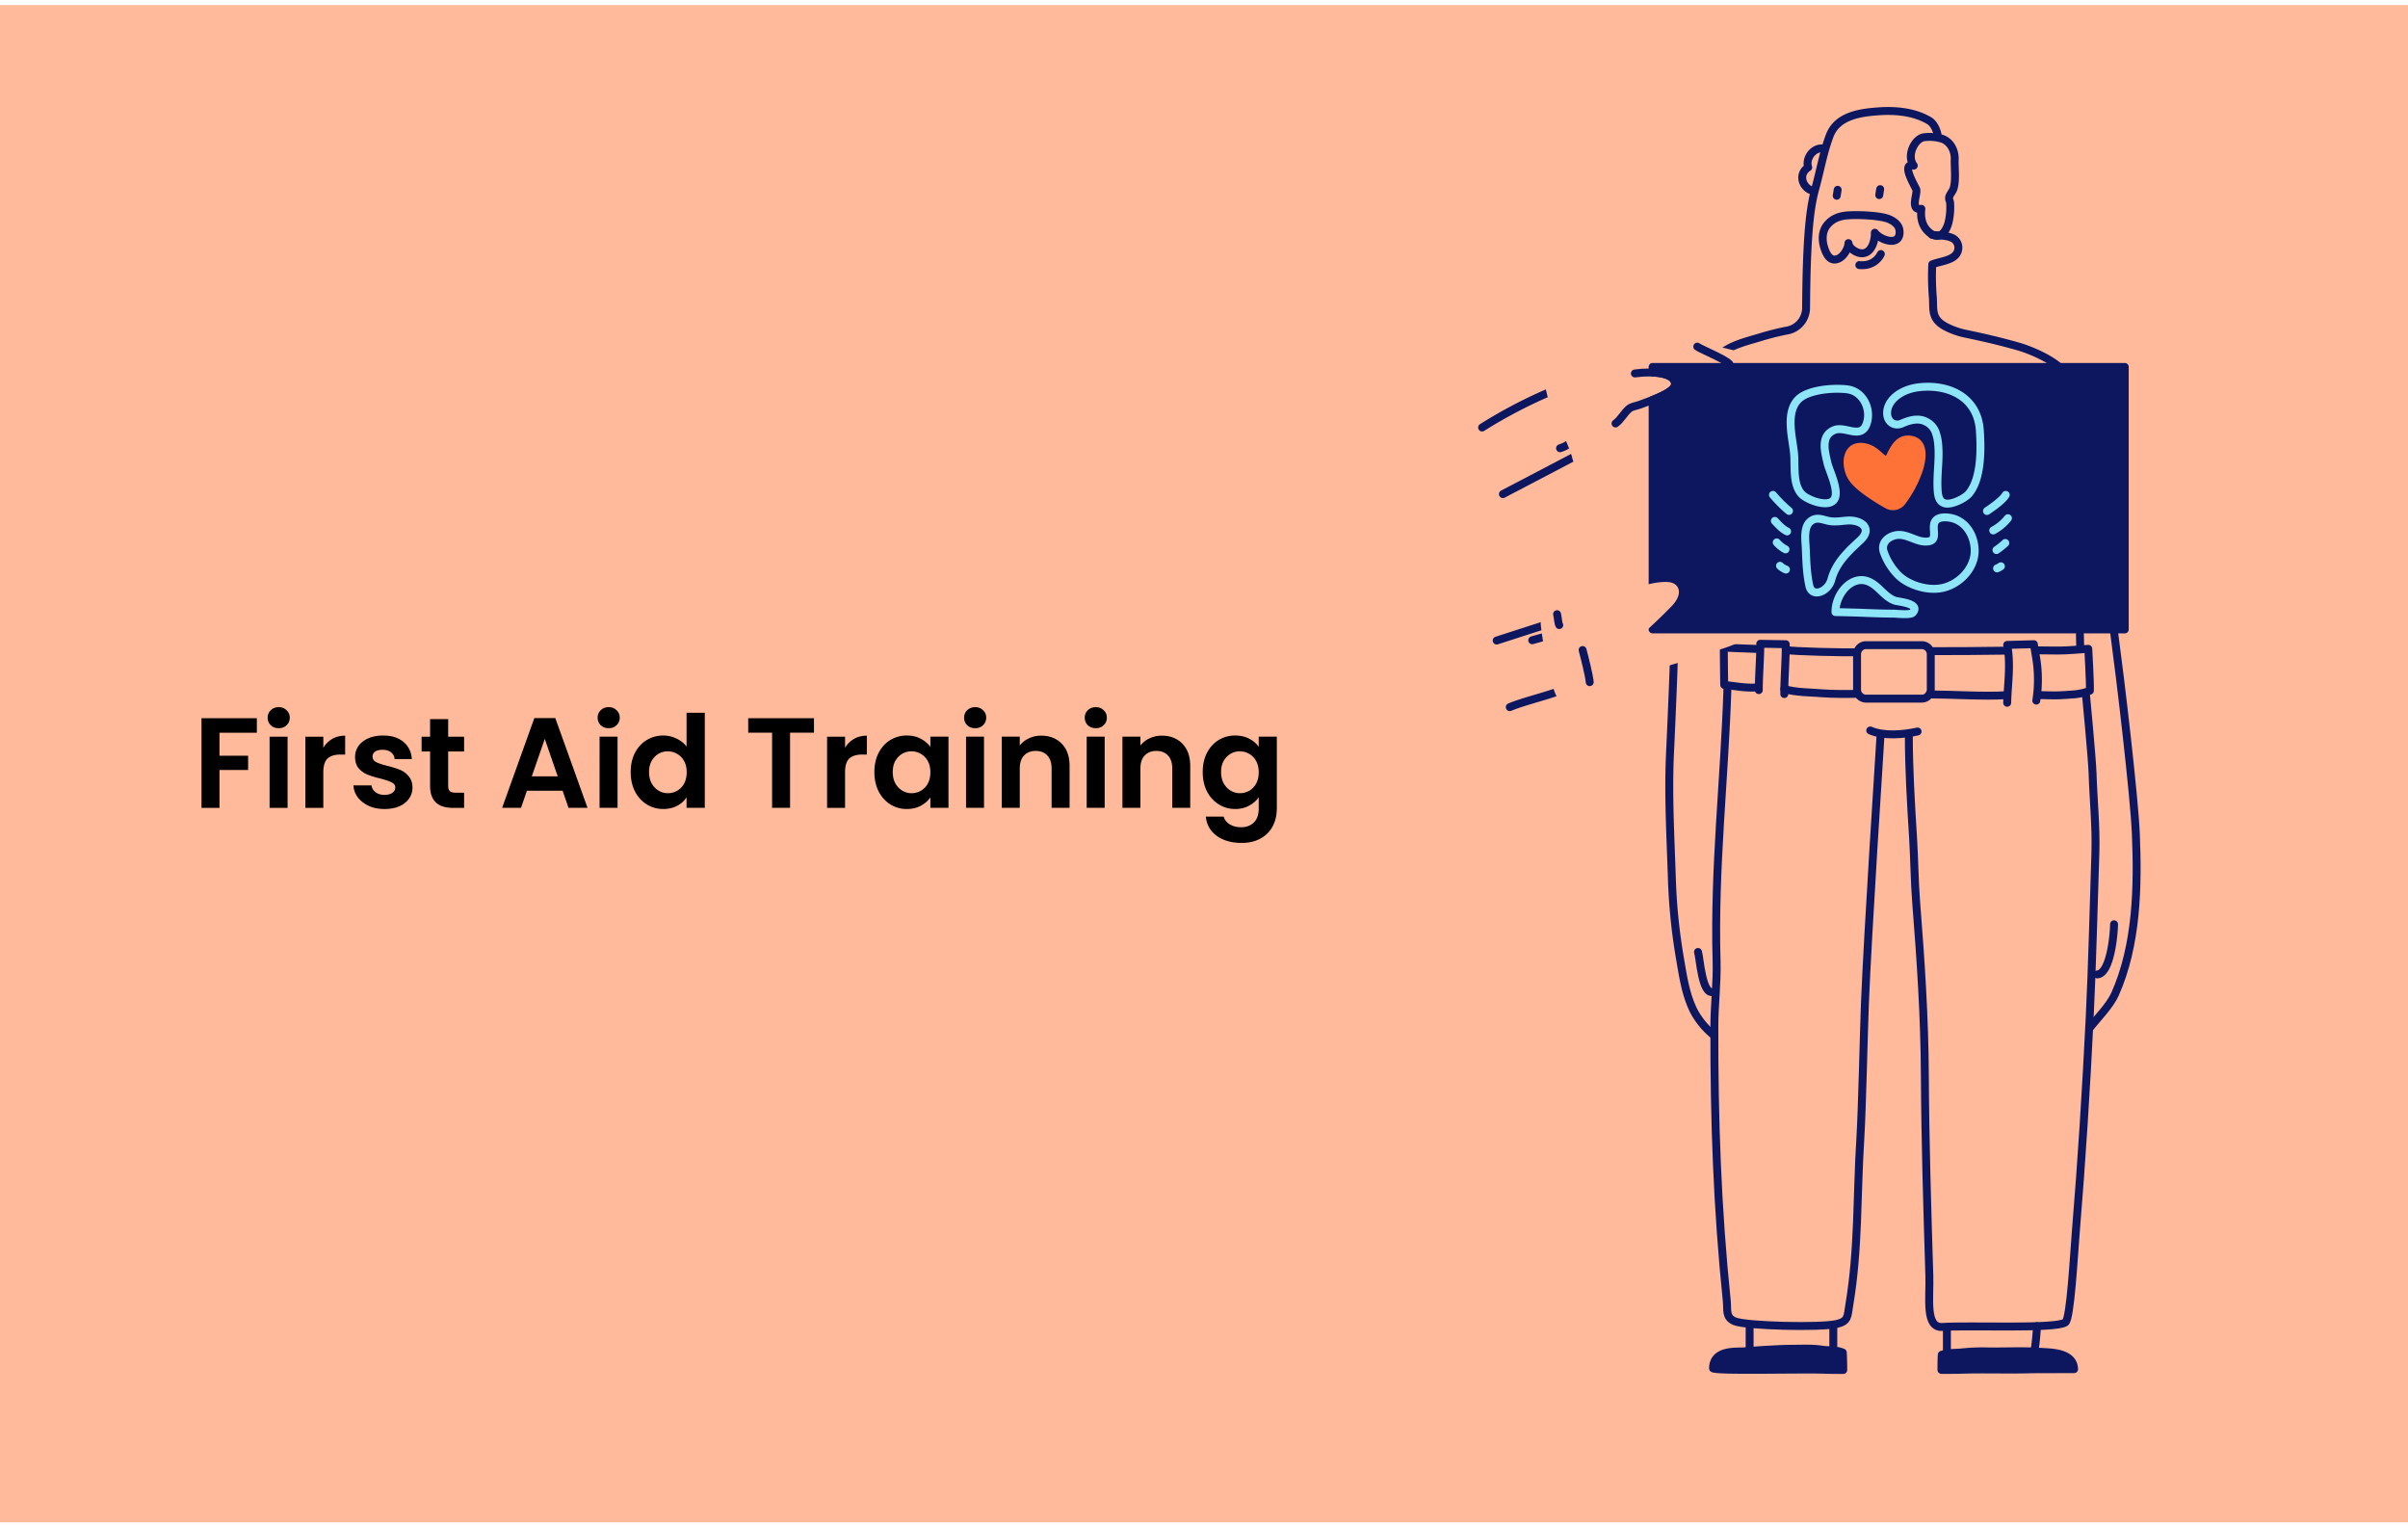 <svg xmlns="http://www.w3.org/2000/svg" width="300" height="190" fill="none"><path fill="#FFB99B" d="M0 .629h300v189H0z"/><path fill="#000" d="M32 89.46v1.809h-4.656v2.864h3.568v1.776h-3.568v4.72h-2.24V89.461H32Zm2.724 1.249c-.394 0-.725-.123-.992-.368a1.283 1.283 0 0 1-.384-.944c0-.373.128-.683.384-.928.267-.256.598-.384.992-.384.395 0 .72.128.976.384.267.245.4.555.4.928s-.133.688-.4.944c-.256.245-.581.368-.976.368Zm1.104 1.056v8.864h-2.24v-8.864h2.24Zm4.453 1.376a3.17 3.17 0 0 1 1.12-1.104c.47-.267 1.003-.4 1.6-.4v2.352h-.591c-.704 0-1.238.165-1.6.496-.352.33-.529.907-.529 1.728v4.416h-2.24v-8.864h2.24v1.376Zm7.621 7.632c-.725 0-1.376-.128-1.952-.384-.576-.267-1.034-.624-1.376-1.072a2.728 2.728 0 0 1-.544-1.488h2.256c.043.341.208.624.496.848.299.224.667.336 1.104.336.427 0 .758-.085.992-.256.246-.17.368-.39.368-.656 0-.288-.15-.501-.448-.64-.288-.15-.752-.31-1.392-.48a12.252 12.252 0 0 1-1.632-.496 2.9 2.9 0 0 1-1.088-.784c-.298-.352-.448-.827-.448-1.424 0-.49.139-.939.416-1.344.288-.405.694-.725 1.216-.96.534-.235 1.158-.352 1.872-.352 1.056 0 1.899.267 2.528.8.63.523.976 1.232 1.04 2.128h-2.144a1.125 1.125 0 0 0-.448-.832c-.256-.213-.602-.32-1.04-.32-.405 0-.72.075-.944.224a.719.719 0 0 0-.32.624c0 .299.15.528.448.688.299.15.763.304 1.392.464.64.16 1.168.325 1.584.496.416.17.774.437 1.072.8.31.352.47.821.48 1.408 0 .512-.144.97-.432 1.376-.277.405-.682.725-1.216.96-.522.224-1.136.336-1.84.336Zm7.935-7.168v4.288c0 .299.07.517.208.656.15.128.395.192.736.192h1.04v1.888h-1.408c-1.888 0-2.832-.917-2.832-2.752v-4.272h-1.056v-1.84h1.056v-2.192h2.256v2.192h1.984v1.84h-1.984ZM70.093 98.5h-4.448l-.736 2.128h-2.352l4.016-11.184h2.608l4.016 11.184h-2.368l-.736-2.128Zm-.608-1.792-1.616-4.672-1.616 4.672h3.232Zm6.349-6c-.395 0-.726-.123-.992-.368a1.283 1.283 0 0 1-.384-.944c0-.373.128-.683.384-.928.266-.256.597-.384.992-.384.394 0 .72.128.976.384.266.245.4.555.4.928s-.134.688-.4.944c-.256.245-.582.368-.976.368Zm1.104 1.056v8.864h-2.24v-8.864h2.24Zm1.637 4.4c0-.896.176-1.69.528-2.384.363-.693.853-1.227 1.472-1.6a3.918 3.918 0 0 1 2.064-.56 3.7 3.7 0 0 1 1.648.384c.522.245.938.576 1.248.992v-4.208h2.272v11.84h-2.272v-1.312a3.04 3.04 0 0 1-1.168 1.056c-.502.267-1.083.4-1.744.4-.747 0-1.43-.192-2.048-.576-.619-.384-1.11-.923-1.472-1.616-.352-.704-.528-1.51-.528-2.416Zm6.976.032c0-.544-.107-1.008-.32-1.392a2.19 2.19 0 0 0-.864-.896 2.265 2.265 0 0 0-1.168-.32c-.416 0-.8.101-1.152.304-.352.203-.64.501-.864.896-.214.384-.32.843-.32 1.376 0 .533.106 1.003.32 1.408.224.395.512.699.864.912.362.213.746.32 1.152.32.416 0 .805-.101 1.168-.304.362-.213.65-.512.864-.896.213-.395.32-.864.32-1.408Zm15.856-6.736v1.808h-2.976v9.36h-2.24v-9.36h-2.976V89.46h8.192Zm3.875 3.68c.288-.47.661-.837 1.12-1.104.469-.267 1.002-.4 1.6-.4v2.352h-.592c-.704 0-1.238.165-1.6.496-.352.33-.528.907-.528 1.728v4.416h-2.24v-8.864h2.24v1.376Zm3.652 3.024c0-.896.176-1.69.528-2.384.363-.693.848-1.227 1.456-1.6a3.92 3.92 0 0 1 2.064-.56c.662 0 1.238.133 1.728.4a3.49 3.49 0 0 1 1.2 1.008v-1.264h2.256v8.864h-2.256v-1.296c-.288.416-.688.763-1.2 1.04-.501.267-1.082.4-1.744.4a3.81 3.81 0 0 1-2.048-.576c-.608-.384-1.093-.923-1.456-1.616-.352-.704-.528-1.51-.528-2.416Zm6.976.032c0-.544-.106-1.008-.32-1.392a2.185 2.185 0 0 0-.864-.896 2.264 2.264 0 0 0-1.168-.32c-.416 0-.8.101-1.152.304-.352.203-.64.501-.864.896-.213.384-.32.843-.32 1.376 0 .533.107 1.003.32 1.408.224.395.512.699.864.912.363.213.747.32 1.152.32a2.35 2.35 0 0 0 1.168-.304 2.32 2.32 0 0 0 .864-.896c.214-.395.32-.864.32-1.408Zm5.58-5.488c-.395 0-.725-.123-.992-.368a1.283 1.283 0 0 1-.384-.944c0-.373.128-.683.384-.928.267-.256.597-.384.992-.384s.72.128.976.384c.267.245.4.555.4.928s-.133.688-.4.944c-.256.245-.581.368-.976.368Zm1.104 1.056v8.864h-2.24v-8.864h2.24Zm7.125-.128c1.056 0 1.909.336 2.56 1.008.651.661.976 1.59.976 2.784v5.2h-2.24v-4.896c0-.704-.176-1.243-.528-1.616-.352-.384-.832-.576-1.44-.576-.619 0-1.109.192-1.472.576-.352.373-.528.912-.528 1.616v4.896h-2.24v-8.864h2.24v1.104a3.037 3.037 0 0 1 1.136-.896 3.518 3.518 0 0 1 1.536-.336Zm6.802-.928c-.394 0-.725-.123-.992-.368a1.283 1.283 0 0 1-.384-.944c0-.373.128-.683.384-.928.267-.256.598-.384.992-.384.395 0 .72.128.976.384.267.245.4.555.4.928s-.133.688-.4.944c-.256.245-.581.368-.976.368Zm1.104 1.056v8.864h-2.24v-8.864h2.24Zm7.125-.128c1.056 0 1.91.336 2.56 1.008.651.661.976 1.59.976 2.784v5.2h-2.24v-4.896c0-.704-.176-1.243-.528-1.616-.352-.384-.832-.576-1.44-.576-.618 0-1.109.192-1.472.576-.352.373-.528.912-.528 1.616v4.896h-2.24v-8.864h2.24v1.104a3.045 3.045 0 0 1 1.136-.896c.47-.224.982-.336 1.536-.336Zm9.139-.016c.661 0 1.242.133 1.744.4.501.256.896.592 1.184 1.008v-1.264h2.256v8.928c0 .821-.166 1.552-.496 2.192a3.622 3.622 0 0 1-1.488 1.536c-.662.384-1.462.576-2.4.576-1.259 0-2.294-.293-3.104-.88-.8-.587-1.254-1.387-1.36-2.4h2.224c.117.405.368.725.752.96.394.245.869.368 1.424.368.65 0 1.178-.197 1.584-.592.405-.384.608-.971.608-1.76v-1.376c-.288.416-.688.763-1.2 1.04-.502.277-1.078.416-1.728.416-.747 0-1.43-.192-2.048-.576-.619-.384-1.11-.923-1.473-1.616-.352-.704-.528-1.51-.528-2.416 0-.896.176-1.69.528-2.384.363-.693.849-1.227 1.457-1.6a3.915 3.915 0 0 1 2.064-.56Zm2.928 4.576c0-.544-.107-1.008-.32-1.392a2.198 2.198 0 0 0-.864-.896 2.266 2.266 0 0 0-1.168-.32c-.416 0-.8.101-1.153.304a2.336 2.336 0 0 0-.863.896c-.214.384-.32.843-.32 1.376 0 .533.106 1.003.32 1.408.224.395.512.699.863.912.363.213.747.32 1.153.32.416 0 .805-.101 1.168-.304.362-.213.65-.512.864-.896.213-.395.32-.864.32-1.408Z"/><g clip-path="url(#a)"><path stroke="#0D1760" stroke-linecap="round" stroke-linejoin="round" stroke-width=".986" d="M240.697 29.247c.548.091 1.636.047 2.363.333a1.333 1.333 0 0 1 .925 1.295c-.064 1.583-2.178 1.605-3.253 2.054a31.98 31.98 0 0 0 .074 4.153c.089 1.233-.155 2.282.91 3.16.74.606 2.116 1.107 3.019 1.297 2.424.508 4.338.942 6.747 1.63 1.361.39 4.272 1.566 5.569 3.03m-42.559-2.214c1.299-1.065 3.307-1.517 4.875-1.995a32.107 32.107 0 0 1 3.273-.819h.022a2.877 2.877 0 0 0 2.348-2.804c.064-9.09.493-12.523 1.167-14.937.596-2.154.986-4.44 1.765-6.504.942-2.528 3.833-2.915 6.274-3.07 2.069-.131 4.321.106 6.124 1.171.602.355.986 1.233 1.078 1.919"/><path stroke="#0D1760" stroke-linecap="round" stroke-linejoin="round" stroke-width=".986" d="M243.526 19.822c.037-1.211-.661-2.29-1.674-2.568a5.358 5.358 0 0 0-2.176-.153c-1.151.193-2.192 2.304-1.25 3.53-1.726-.42.284 2.766.326 3.003.113.641-.809 2.62.621 2.375-.128 1.164.096 2.173.95 2.915 1.114.97 1.997.31 2.419-1.15a8.155 8.155 0 0 0 .217-2.45c0-.296-.18-.432-.126-.763.047-.293.464-.76.558-1.097.286-1.023.13-2.313.13-3.384 0-.083.003-.17.005-.258Zm-16.331-1.315c-1.255-.22-2.306 1.233-1.919 2.338-1.331.863-.72 2.575.558 2.927m8.291.528.116-.74m-4.067 3.27c-.971.074-1.872.373-2.545 1.199-.673.826-.644 1.933-.34 2.868.303.935.801 1.741 1.753 1.322.651-.286 1.233-1.258 1.246-1.936.059.631.917 1.176 1.494 1.253 1.322.175 1.823-1.455 1.793-2.548.74.987 3.305 1.798 3.071-.296-.074-.65-.612-1.07-1.174-1.344-1.098-.53-4.057-.614-5.298-.518Zm1.468 6.19c1.551.15 2.36-.722 2.685-1.376m-12.032 54.809c0-2.148.195-4.111.182-6.207l-3.176-.055c.024 1.52-.183 3.998-.183 5.771m34.574 1.308c.246-1.567.27-3.16.069-4.733-.119-.871-.377-2.294-.377-2.294l-3.32.091c.466 2.434.074 4.706 0 7.206"/><path stroke="#0D1760" stroke-linecap="round" stroke-linejoin="round" stroke-width=".986" d="M240.544 81.111c2.252 0 7.276-.017 9.52-.064m-9.692 5.45c2.555 0 6.984.279 9.51.099m3.916-5.589c1.388 0 2.323.062 3.699 0 .54-.022 2.163-.152 2.671-.187 0 0 .247 4.304.2 5.214-1.204.522-2.56.493-3.88.58-.468.031-2.441-.035-2.441-.035m-22.687-5.325c-1.593.035-8.049-.096-8.804-.29m-.261 4.856c1.413.458 3.309.409 4.814.544.925.087 3.309.096 4.251.06m-12.604-.788c-1.302.094-2.713-.2-3.946-.322 0 0-.054-3.522-.054-4.773m4 .287c-.493 0-3.746-.148-3.746-.148m48.391-1.798c.76 5.598 2.493 20.2 2.693 24.999.274 6.548.141 13.811-2.594 19.952-.634 1.425-2.19 2.986-3.154 4.207"/><path stroke="#0D1760" stroke-linecap="round" stroke-linejoin="round" stroke-width=".986" d="M263.377 115.132c0 1.033-.41 6.124-2.079 6.244m-52.769-39.118c-.018 1.342-.361 9.307-.472 11.576-.246 5.307.079 10.699.247 15.998a71.92 71.92 0 0 0 1.021 9.712c.382 2.22.698 4.38 1.699 6.395a9.858 9.858 0 0 0 2.558 3.065"/><path stroke="#0D1760" stroke-linecap="round" stroke-linejoin="round" stroke-width=".986" d="M211.545 118.578c.246.739.481 5.312 1.854 4.989m1.818-37.916c-.365 11.49-1.685 22.527-1.357 34.058.079 2.728-.271 5.399-.276 8.126-.027 11.592.355 22.662 1.547 34.214.118 1.164-.188 2.034.986 2.533 1.403.592 10.679.799 12.671.347 1.512-.342 1.367-.949 1.613-2.409 1.174-7.004.92-13.653 1.366-20.645.222-3.489.437-13.47.575-16.898.35-8.752 1.8-31.002 1.941-33.343m-1.28-.644c1.707.74 4.143.516 5.899.129m-1.09.417c0 4.264.259 8.52.525 12.772.17 2.748.18 5.497.4 8.245.56 7.001 1.036 14.252 1.07 21.273.044 8.439.299 16.612.56 25.076.086 2.846-.552 6.553 1.66 6.39 3.132-.232 14.091.281 15.29-.567.636-.451 1.053-8.311 1.302-11.345.72-8.653 1.302-17.963 1.726-26.659.331-6.804.476-13.596.706-20.4.111-3.325-.247-6.66-.348-9.971-.059-1.884-.833-9.91-.833-9.91"/><path fill="#0D1760" stroke="#0D1760" stroke-linecap="round" stroke-linejoin="round" stroke-width=".986" d="M242.924 168.555c.56-.054 1.137-.042 1.668-.111a25.035 25.035 0 0 1 3.354-.099c2.177 0 4.355-.089 6.53.059.986.067 3.869.05 3.924 2.141h-1.867c-1.211.025-2.412 0-3.618.022-2.903.077-5.806-.039-8.696.057-.759.025-2.345.015-2.345.015 0-.558 0-1.329.044-1.887a3.925 3.925 0 0 1 1.006-.197Zm-14.323-.316c-.55-.059-1.117-.047-1.638-.126-1.085-.165-2.205-.116-3.292-.111-2.138.013-4.274.163-6.412.328-.96.074-3.803-.246-3.84 2.114.57.36 11.08.069 13.919.177.74.027 2.303.03 2.303.03 0-.631-.017-1.544-.059-2.173a3.387 3.387 0 0 0-.981-.239Z"/><path stroke="#0D1760" stroke-linecap="round" stroke-linejoin="round" stroke-width=".986" d="m259.162 80.596-.037-1.562m-19.707 1.328h-6.93c-.623 0-1.127.504-1.127 1.127v4.409c0 .623.504 1.127 1.127 1.127h6.93c.622 0 1.127-.505 1.127-1.127v-4.41c0-.622-.505-1.126-1.127-1.126Zm-10.59-55.978.116-.74m-36.855 54.33-5.625 1.815m7.487 6.405c-1.689.602-4.383 1.267-5.855 1.891m2.797-8.333 1.613-.453m.542-30.453a59.786 59.786 0 0 0-8.4 4.407m11.251 3.758c-2.811 1.48-8.659 4.538-8.659 4.538m7.118-5.716c.346-.11.678-.262.986-.454"/><path fill="#FFB99B" stroke="#FFB99B" stroke-linecap="round" stroke-linejoin="round" stroke-width=".986" d="M217.952 78.702c-1.182.823-2.496 1.317-3.897 1.756-1.973.611-3.946 1.3-5.919 1.871a250.765 250.765 0 0 1-6.848 1.885c-1.275.328-3.453.76-3.453.76l-2.466.352-.987-7.352 23.57.728Z"/><path fill="#FFB99B" d="M206.516 51.477c-1.593.568-3.058 1.796-4.575 2.578-1.006.52-1.995 1.112-3.036 1.521.388.873-1.541 1.924-1.282.449.03.4-.222 1.537-.772 1.534-.434 0-.468-.629-.577-.962-.456-1.396-1.139-2.713-1.645-4.111-.446-1.233-1.184-2.365-1.453-3.652-.049-.227-.202-.664-.098-.9.185-.42 1.041-.797 1.263-.225 0-.53.515-1.527 1.558-1.078 0 0 2.466-1.445 3.231-1.78a44.368 44.368 0 0 1 6.007-2.18c2.047-.572 4.282.177 6.316.493 1.852.296 3.717.762 5.505 1.233.774.2 2.047.508 2.081 1.27"/><path stroke="#FFB99B" stroke-linecap="round" stroke-linejoin="round" stroke-width=".986" d="M206.516 51.477c-1.593.568-3.058 1.796-4.575 2.578-1.006.52-1.995 1.112-3.036 1.521.388.873-1.541 1.924-1.282.449.03.4-.222 1.537-.772 1.534-.434 0-.468-.629-.577-.962-.456-1.396-1.139-2.713-1.645-4.111-.446-1.233-1.184-2.365-1.453-3.652-.049-.227-.202-.664-.098-.9.185-.42 1.041-.797 1.263-.225 0-.53.515-1.527 1.558-1.078 0 0 2.466-1.445 3.231-1.78a44.368 44.368 0 0 1 6.007-2.18c2.047-.572 4.282.177 6.316.493 1.852.296 3.717.762 5.505 1.233.774.2 2.047.508 2.081 1.27"/><path stroke="#0D1760" stroke-linecap="round" stroke-linejoin="round" stroke-width=".986" d="M211.453 43.174c.444.345 4.378 1.909 4.07 2.397"/><path fill="#0D1760" stroke="#0D1760" stroke-linecap="round" stroke-linejoin="round" stroke-width=".986" d="M205.892 45.706v.698c1.616.072 2.886.533 2.789 1.532-.064.683-1.534 1.379-2.789 1.877v23.352a8.158 8.158 0 0 1 1.677-.185c1.512 0 1.315 1.17.385 2.138a65.2 65.2 0 0 1-2.062 2.035v1.25h58.819V45.706h-58.819Z"/><path fill="#FF7237" stroke="#FF7237" stroke-linecap="round" stroke-linejoin="round" stroke-width=".986" d="M232.381 61.105c-.707-.542-1.479-1.171-1.857-1.973-.739-1.605-.377-3.913 1.882-3.403 1.159.259 1.805 1.233 2.713 1.808.74-1.344 1.233-3.009 2.905-2.767 1.672.241 1.571 2.13 1.026 3.798a14.04 14.04 0 0 1-2.126 3.963 1.395 1.395 0 0 1-1.778.345 26.223 26.223 0 0 1-2.765-1.77Z"/><path stroke="#8FE5F8" stroke-linecap="round" stroke-linejoin="round" stroke-width=".986" d="M227.669 57.653c-.316-1.391-.888-3.325.816-4.07 1.339-.584 3.327 1.157 4.039-.72.689-1.82-.382-4.098-2.352-4.36-1.633-.22-4.933 0-6.166 1.285-1.59 1.652-.685 4.72-.493 6.7.146 1.55-.2 3.823.947 5.061.663.718 3.154 1.67 3.966.78.878-.955-.526-3.653-.757-4.676Zm12.257-5.143c-.987-.492-2.089-.152-2.987.247-.898.4-1.973-.194-1.82-1.57.153-1.377 1.726-2.763 4.193-2.975 3.756-.323 7.07 1.436 7.344 5.384.158 2.261.217 5.968-1.329 7.862-.494.617-2.149 1.445-2.987 1.25-.839-.194-.912-1.082-.952-1.874-.084-1.758.234-3.544.094-5.3a6.042 6.042 0 0 0-.365-1.783 2.393 2.393 0 0 0-1.191-1.24v0Zm-19.042 9.135a16.76 16.76 0 0 0 1.995 1.995m-1.761 1.248c.494.52.952 1.034 1.527 1.305m-1.292 1.371c.309.354.68.647 1.095.866m.054 2.515a2.35 2.35 0 0 1-.74-.468m28.122-8.832c-.367.656-1.726 1.603-2.338 2.01m2.609.895a5.866 5.866 0 0 1-1.83 1.525m1.505 1.563c-.345.32-.714.615-1.103.88m.077 2.282a2.16 2.16 0 0 0 .476-.261m-23.861 2.448c-.333-1.501-.384-3.102-.446-4.636-.039-1.011-.318-2.663.575-3.398.786-.647 1.536-.195 2.357-.052.74.128 1.48 0 2.22-.06 1.771-.118 3.218.987 1.635 2.455-1.534 1.425-3.029 2.796-3.598 4.895-.415 1.549-2.41 2.298-2.743.796Zm9.256-4.261c-.323-1.014.395-1.773 1.366-2.025 1.354-.35 2.511.715 3.774.76 1.59.056 1.021-1.07 1.119-2.022.087-.846.792-1.031 1.596-.987 2.155.128 3.423 2.02 3.485 4.035.071 2.28-1.892 4.31-4.057 4.762-1.838.385-4.292-.365-5.559-1.697a7.807 7.807 0 0 1-1.724-2.826v0Zm-6.005 7.517c0-2.24 1.914-4.474 3.864-3.894 1.455.429 2.153 2.007 3.569 2.48.414.139 3.236.329 2.185 1.498-.286.318-2.072.108-2.412.108-1.191 0-2.365-.042-3.544-.09-1.179-.05-3.662-.102-3.662-.102Z"/><path stroke="#0D1760" stroke-linecap="round" stroke-linejoin="round" stroke-width=".986" d="M201.271 52.75c.683-.493 1.062-1.312 1.679-1.83.377-.313.925-.34 1.371-.518.888-.35 4.257-1.423 4.355-2.466.139-1.43-2.525-1.758-4.996-1.416"/><path fill="#FFB99B" d="M204.521 78.428c.999-.91 2.412-2.25 3.428-3.307.93-.97 1.127-2.134-.385-2.138-1.512-.005-2.868.493-4.313.964-2.129.705-4.252 1.339-6.383 2.034-.653.215-1.045.34-1.637.217-.439-.09-.116-.527-.792-.273a1.041 1.041 0 0 0-.646.934c-.575-1.423-1.428.092-1.342.935.104 1.016.247 1.795.395 2.797.2 1.359.424 2.804.875 4.098.23.659.467 1.81.987 2.294.972.922 1.583-.392 1.586-1.383.34 1.127 1.403.26 1.536-.627"/><path stroke="#FFB99B" stroke-linecap="round" stroke-linejoin="round" stroke-width=".986" d="M204.521 78.428c.999-.91 2.412-2.25 3.428-3.307.93-.97 1.127-2.134-.385-2.138-1.512-.005-2.868.493-4.313.964-2.129.705-4.252 1.339-6.383 2.034-.653.215-1.045.34-1.637.217-.439-.09-.116-.527-.792-.273a1.041 1.041 0 0 0-.646.934c-.575-1.423-1.428.092-1.342.935.104 1.016.247 1.795.395 2.797.2 1.359.424 2.804.875 4.098.23.659.467 1.81.987 2.294.972.922 1.583-.392 1.586-1.383.34 1.127 1.403.26 1.536-.627"/><path stroke="#0D1760" stroke-linecap="round" stroke-linejoin="round" stroke-width=".986" d="M193.988 76.502c.094.404.145 1.166.271 1.361m2.91 3.105c.232.873.826 3.206.886 4.005m44.5 83.599v-3.033m10.935 2.611c.146-.981.24-1.968.283-2.959m-25.372 2.959v-2.959m-10.424 3.347v-3.384"/></g><defs><clipPath id="a"><path fill="#fff" d="M184 13h83v158.495h-83z"/></clipPath></defs></svg>